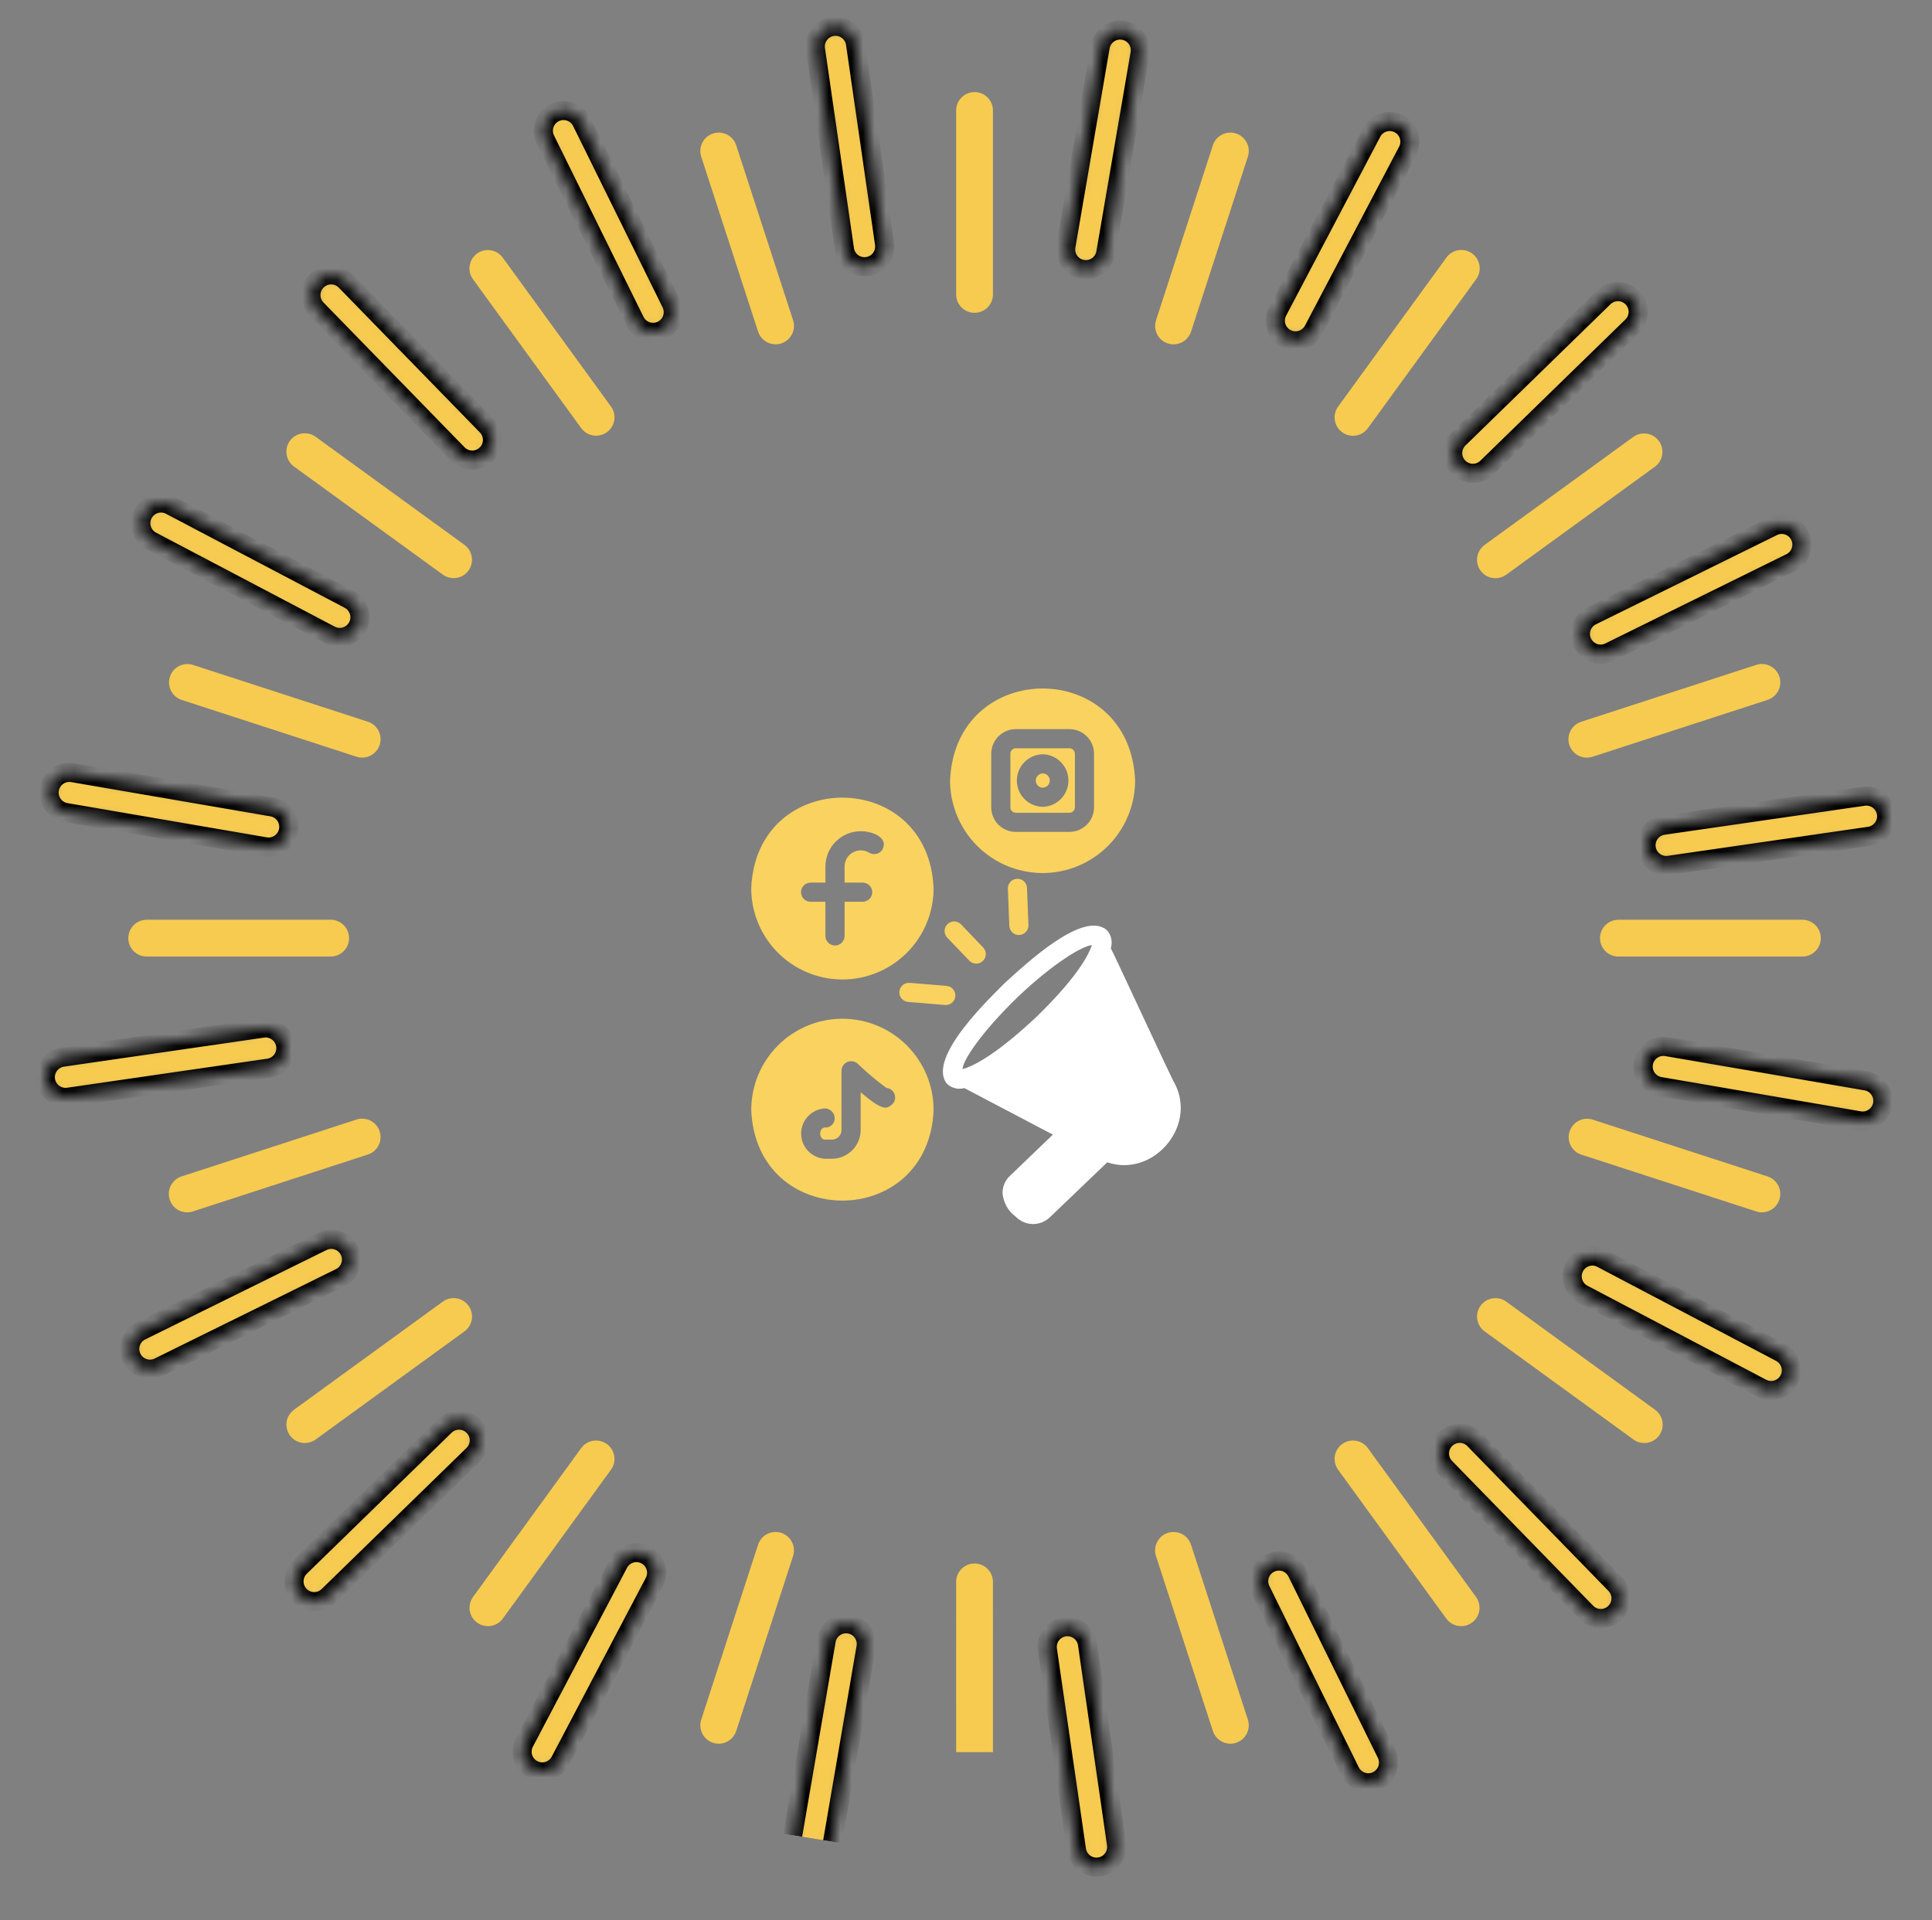 <svg width="169" height="168" viewBox="0 0 169 168" fill="none" xmlns="http://www.w3.org/2000/svg">
<rect x="0" y="0" width="169" height="168" fill="#808080" stroke="none"/>
<g clip-path="url(#clip0_140_405)">
<g clip-path="url(#clip1_140_405)">
<path d="M85.248 156.106C84.821 156.106 84.412 155.937 84.11 155.635C83.808 155.333 83.639 154.924 83.639 154.497L83.638 138.404C83.638 137.977 83.807 137.567 84.109 137.266C84.411 136.964 84.82 136.794 85.247 136.794C85.674 136.794 86.083 136.964 86.385 137.266C86.686 137.567 86.856 137.977 86.856 138.404L86.857 154.497C86.857 154.924 86.688 155.333 86.386 155.635C86.084 155.937 85.675 156.106 85.248 156.106ZM62.87 152.562C62.616 152.562 62.365 152.502 62.139 152.387C61.913 152.272 61.717 152.105 61.568 151.899C61.419 151.694 61.32 151.456 61.28 151.205C61.24 150.954 61.261 150.697 61.339 150.456L66.311 135.149C66.376 134.948 66.481 134.762 66.618 134.601C66.755 134.44 66.923 134.308 67.111 134.212C67.299 134.116 67.505 134.058 67.715 134.042C67.926 134.025 68.138 134.05 68.339 134.116C68.745 134.248 69.082 134.536 69.275 134.916C69.469 135.296 69.504 135.738 69.372 136.144L64.4 151.45C64.295 151.773 64.09 152.055 63.816 152.255C63.541 152.455 63.21 152.562 62.87 152.562ZM107.625 152.561C107.285 152.561 106.954 152.453 106.679 152.254C106.404 152.054 106.2 151.772 106.095 151.449L101.12 136.144C101.055 135.943 101.029 135.731 101.046 135.52C101.063 135.31 101.12 135.104 101.216 134.916C101.312 134.728 101.444 134.56 101.605 134.423C101.766 134.286 101.952 134.181 102.153 134.116C102.354 134.051 102.566 134.025 102.776 134.042C102.987 134.059 103.192 134.116 103.381 134.212C103.569 134.308 103.736 134.44 103.874 134.601C104.011 134.762 104.115 134.948 104.181 135.149L109.155 150.454C109.234 150.696 109.254 150.952 109.215 151.203C109.175 151.454 109.076 151.692 108.927 151.898C108.778 152.103 108.582 152.271 108.356 152.386C108.129 152.501 107.879 152.561 107.625 152.561ZM42.68 142.277C42.383 142.277 42.093 142.195 41.84 142.04C41.587 141.885 41.382 141.662 41.247 141.398C41.112 141.134 41.053 140.837 41.077 140.541C41.1 140.246 41.205 139.962 41.379 139.722L50.839 126.7C51.09 126.355 51.467 126.123 51.889 126.056C52.31 125.99 52.741 126.093 53.086 126.344C53.257 126.468 53.402 126.625 53.513 126.805C53.623 126.985 53.697 127.185 53.73 127.394C53.763 127.603 53.755 127.816 53.706 128.021C53.656 128.227 53.567 128.42 53.443 128.591L43.983 141.614C43.834 141.819 43.638 141.987 43.411 142.102C43.185 142.217 42.934 142.277 42.68 142.277ZM127.813 142.277C127.559 142.277 127.308 142.217 127.082 142.102C126.855 141.987 126.659 141.819 126.51 141.613L117.049 128.591C116.925 128.42 116.836 128.226 116.787 128.021C116.737 127.816 116.729 127.602 116.762 127.394C116.795 127.185 116.869 126.985 116.979 126.805C117.09 126.625 117.234 126.468 117.405 126.344C117.576 126.219 117.77 126.13 117.975 126.081C118.181 126.032 118.394 126.023 118.603 126.056C118.811 126.089 119.012 126.163 119.192 126.273C119.372 126.384 119.529 126.529 119.653 126.7L129.113 139.722C129.238 139.893 129.327 140.087 129.376 140.292C129.426 140.497 129.434 140.711 129.401 140.919C129.368 141.128 129.294 141.328 129.184 141.508C129.073 141.688 128.928 141.845 128.757 141.969C128.483 142.17 128.153 142.277 127.813 142.277ZM143.831 126.255C143.503 126.255 143.172 126.155 142.887 125.948L129.866 116.488C129.695 116.364 129.55 116.208 129.44 116.027C129.329 115.847 129.256 115.647 129.222 115.438C129.189 115.23 129.198 115.017 129.247 114.811C129.296 114.606 129.386 114.412 129.51 114.241C129.634 114.07 129.791 113.925 129.971 113.815C130.151 113.704 130.351 113.631 130.56 113.598C130.769 113.564 130.982 113.573 131.187 113.622C131.393 113.672 131.586 113.761 131.757 113.885L144.778 123.344C145.053 123.544 145.258 123.826 145.363 124.149C145.468 124.472 145.468 124.821 145.363 125.144C145.258 125.467 145.053 125.749 144.778 125.948C144.503 126.148 144.171 126.255 143.831 126.255ZM26.663 126.255C26.323 126.256 25.992 126.148 25.717 125.949C25.442 125.749 25.237 125.467 25.131 125.144C25.026 124.821 25.026 124.472 25.131 124.149C25.236 123.826 25.441 123.544 25.716 123.344L38.734 113.883C39.079 113.633 39.51 113.529 39.932 113.596C40.353 113.662 40.731 113.894 40.982 114.239C41.233 114.584 41.336 115.015 41.27 115.437C41.203 115.858 40.971 116.236 40.626 116.487L27.608 125.947C27.334 126.148 27.003 126.255 26.663 126.255ZM154.118 106.07C153.949 106.07 153.781 106.043 153.621 105.99L138.314 101.017C137.912 100.882 137.58 100.593 137.39 100.215C137.2 99.836 137.166 99.398 137.297 98.995C137.428 98.592 137.713 98.257 138.09 98.062C138.466 97.868 138.904 97.83 139.309 97.956L154.615 102.93C154.98 103.048 155.29 103.292 155.49 103.619C155.691 103.946 155.768 104.333 155.708 104.712C155.648 105.091 155.455 105.435 155.164 105.684C154.872 105.933 154.501 106.07 154.118 106.07ZM16.376 106.07C15.993 106.07 15.622 105.933 15.331 105.684C15.039 105.435 14.846 105.091 14.786 104.712C14.726 104.334 14.803 103.946 15.004 103.619C15.204 103.293 15.514 103.048 15.879 102.93L31.183 97.954C31.384 97.888 31.596 97.863 31.807 97.88C32.017 97.896 32.223 97.954 32.411 98.05C32.599 98.146 32.767 98.278 32.904 98.439C33.041 98.599 33.146 98.785 33.211 98.987C33.276 99.187 33.302 99.399 33.285 99.61C33.269 99.821 33.211 100.026 33.115 100.214C33.019 100.403 32.887 100.57 32.726 100.708C32.566 100.845 32.379 100.949 32.178 101.014L16.874 105.99C16.713 106.043 16.546 106.07 16.376 106.07ZM157.663 83.691H141.568C141.141 83.691 140.732 83.522 140.43 83.22C140.129 82.918 139.959 82.509 139.959 82.082C139.959 81.655 140.129 81.246 140.43 80.944C140.732 80.642 141.141 80.473 141.568 80.473H157.663C158.09 80.473 158.499 80.642 158.801 80.944C159.103 81.246 159.272 81.655 159.272 82.082C159.272 82.509 159.103 82.918 158.801 83.22C158.499 83.522 158.09 83.691 157.663 83.691ZM12.833 83.691C11.944 83.691 11.224 82.971 11.224 82.082C11.224 81.193 11.944 80.473 12.833 80.473L28.925 80.471C29.814 80.471 30.534 81.192 30.534 82.081C30.534 82.969 29.814 83.69 28.925 83.69L12.833 83.691ZM138.811 66.289C138.428 66.29 138.057 66.153 137.765 65.904C137.473 65.655 137.28 65.31 137.22 64.931C137.16 64.553 137.237 64.165 137.438 63.838C137.639 63.511 137.949 63.267 138.314 63.149L153.622 58.174C154.028 58.042 154.47 58.077 154.85 58.271C155.23 58.465 155.518 58.802 155.65 59.208C155.782 59.613 155.747 60.055 155.553 60.435C155.359 60.816 155.022 61.103 154.616 61.235L139.309 66.21C139.148 66.263 138.98 66.289 138.811 66.289ZM31.681 66.285C31.516 66.285 31.349 66.26 31.183 66.206L15.88 61.234C15.478 61.099 15.146 60.81 14.956 60.432C14.765 60.053 14.732 59.615 14.863 59.212C14.994 58.809 15.278 58.474 15.655 58.279C16.032 58.085 16.47 58.047 16.874 58.173L32.178 63.145C32.543 63.264 32.853 63.508 33.053 63.835C33.254 64.162 33.331 64.549 33.271 64.928C33.211 65.306 33.018 65.651 32.727 65.9C32.435 66.149 32.064 66.285 31.681 66.285ZM130.813 50.589C130.473 50.589 130.141 50.482 129.866 50.282C129.591 50.083 129.386 49.801 129.28 49.478C129.175 49.154 129.175 48.806 129.28 48.483C129.385 48.159 129.59 47.877 129.865 47.678L142.887 38.216C143.233 37.974 143.66 37.877 144.076 37.946C144.493 38.016 144.865 38.246 145.113 38.588C145.361 38.929 145.466 39.355 145.403 39.772C145.341 40.19 145.117 40.566 144.78 40.82L131.757 50.281C131.483 50.481 131.152 50.589 130.813 50.589ZM39.68 50.584C39.341 50.584 39.01 50.476 38.736 50.276L25.716 40.818C25.371 40.568 25.139 40.19 25.072 39.768C25.006 39.347 25.109 38.916 25.36 38.571C25.611 38.225 25.988 37.994 26.41 37.927C26.831 37.86 27.262 37.964 27.608 38.214L40.627 47.672C40.902 47.872 41.107 48.154 41.212 48.477C41.317 48.801 41.317 49.149 41.212 49.472C41.107 49.796 40.902 50.077 40.627 50.277C40.352 50.477 40.02 50.584 39.68 50.584ZM118.352 38.129C118.055 38.129 117.764 38.046 117.511 37.891C117.258 37.736 117.053 37.514 116.918 37.249C116.784 36.985 116.725 36.688 116.748 36.393C116.772 36.097 116.876 35.813 117.051 35.573L126.513 22.55C126.636 22.376 126.792 22.228 126.973 22.115C127.153 22.002 127.354 21.925 127.565 21.891C127.775 21.856 127.99 21.863 128.197 21.913C128.405 21.962 128.6 22.052 128.773 22.177C128.945 22.302 129.091 22.46 129.202 22.642C129.312 22.825 129.386 23.027 129.418 23.237C129.45 23.448 129.439 23.663 129.388 23.87C129.336 24.076 129.244 24.271 129.116 24.442L119.654 37.465C119.505 37.671 119.309 37.838 119.083 37.954C118.856 38.069 118.606 38.129 118.352 38.129ZM52.144 38.123C51.89 38.124 51.64 38.064 51.413 37.949C51.187 37.833 50.991 37.666 50.842 37.46L41.38 24.442C41.254 24.271 41.163 24.077 41.112 23.871C41.061 23.665 41.052 23.45 41.084 23.241C41.117 23.031 41.19 22.829 41.301 22.648C41.411 22.467 41.557 22.309 41.729 22.184C41.9 22.06 42.095 21.97 42.302 21.921C42.508 21.872 42.722 21.864 42.932 21.898C43.142 21.932 43.342 22.007 43.523 22.119C43.703 22.231 43.86 22.377 43.983 22.55L53.445 35.568C53.619 35.808 53.724 36.092 53.748 36.388C53.771 36.683 53.712 36.98 53.578 37.244C53.443 37.509 53.238 37.731 52.985 37.886C52.732 38.041 52.441 38.123 52.144 38.123ZM102.654 30.128C102.4 30.128 102.15 30.068 101.923 29.953C101.697 29.838 101.501 29.671 101.352 29.465C101.202 29.259 101.104 29.022 101.064 28.771C101.024 28.52 101.045 28.263 101.123 28.021L106.095 12.713C106.227 12.307 106.515 11.97 106.895 11.776C107.275 11.582 107.717 11.547 108.123 11.679C108.529 11.811 108.866 12.098 109.06 12.479C109.254 12.859 109.289 13.301 109.157 13.707L104.185 29.016C104.08 29.339 103.875 29.621 103.6 29.82C103.325 30.02 102.994 30.128 102.654 30.128ZM67.843 30.124C67.503 30.124 67.172 30.016 66.897 29.817C66.622 29.617 66.418 29.335 66.313 29.012L61.339 13.708C61.274 13.507 61.249 13.295 61.265 13.084C61.282 12.874 61.34 12.668 61.436 12.48C61.532 12.292 61.664 12.124 61.825 11.987C61.985 11.85 62.171 11.745 62.372 11.68C62.778 11.548 63.22 11.583 63.6 11.777C63.789 11.873 63.956 12.005 64.093 12.165C64.231 12.326 64.335 12.512 64.4 12.713L69.374 28.017C69.452 28.259 69.473 28.516 69.433 28.767C69.393 29.018 69.295 29.256 69.145 29.461C68.996 29.667 68.8 29.834 68.574 29.949C68.347 30.064 68.097 30.125 67.843 30.124ZM85.248 27.368C84.821 27.368 84.412 27.199 84.11 26.897C83.808 26.595 83.639 26.186 83.639 25.759V9.667C83.639 9.24 83.808 8.83 84.11 8.529C84.412 8.227 84.821 8.057 85.248 8.057C85.675 8.057 86.084 8.227 86.386 8.529C86.688 8.83 86.857 9.24 86.857 9.667V25.759C86.857 26.186 86.688 26.595 86.386 26.897C86.084 27.199 85.675 27.368 85.248 27.368Z" fill="#F7CB50"/>
</g>
<g clip-path="url(#clip2_140_405)">
<mask id="path-2-inside-1_140_405" fill="white">
<path d="M70.716 163.01C70.254 162.93 69.842 162.671 69.571 162.287C69.3 161.904 69.193 161.43 69.272 160.967L72.268 143.535C72.347 143.073 72.607 142.661 72.99 142.391C73.373 142.12 73.848 142.013 74.31 142.092C74.773 142.171 75.184 142.431 75.455 142.814C75.726 143.197 75.833 143.672 75.754 144.135L72.758 161.566C72.679 162.029 72.419 162.44 72.036 162.711C71.653 162.982 71.178 163.089 70.716 163.01ZM47.137 155.005C46.862 154.957 46.602 154.846 46.378 154.679C46.154 154.511 45.974 154.294 45.85 154.044C45.727 153.793 45.664 153.517 45.668 153.238C45.672 152.959 45.741 152.685 45.871 152.438L54.107 136.784C54.215 136.578 54.362 136.396 54.541 136.248C54.719 136.099 54.926 135.987 55.147 135.918C55.369 135.849 55.602 135.825 55.834 135.846C56.065 135.868 56.29 135.934 56.495 136.043C56.91 136.261 57.222 136.636 57.361 137.083C57.5 137.531 57.455 138.016 57.237 138.431L49.001 154.085C48.827 154.415 48.553 154.682 48.218 154.848C47.884 155.013 47.505 155.068 47.137 155.005ZM95.613 163.337C95.245 163.273 94.907 163.095 94.646 162.827C94.386 162.56 94.216 162.217 94.163 161.847L91.624 144.343C91.591 144.113 91.603 143.879 91.66 143.654C91.717 143.429 91.818 143.217 91.957 143.031C92.096 142.845 92.27 142.688 92.47 142.569C92.67 142.45 92.891 142.372 93.121 142.339C93.35 142.305 93.585 142.318 93.81 142.375C94.035 142.432 94.246 142.533 94.433 142.672C94.619 142.811 94.775 142.985 94.894 143.185C95.013 143.384 95.091 143.605 95.125 143.835L97.663 161.339C97.703 161.616 97.678 161.897 97.588 162.162C97.498 162.426 97.347 162.666 97.147 162.86C96.947 163.055 96.704 163.2 96.437 163.283C96.171 163.365 95.888 163.384 95.613 163.337ZM27.184 140.105C26.862 140.049 26.563 139.906 26.318 139.691C26.073 139.476 25.892 139.197 25.795 138.886C25.698 138.574 25.69 138.242 25.77 137.926C25.851 137.61 26.017 137.323 26.25 137.095L38.921 124.752C39.257 124.424 39.709 124.244 40.178 124.25C40.647 124.256 41.095 124.449 41.422 124.785C41.584 124.951 41.712 125.148 41.798 125.363C41.884 125.579 41.927 125.809 41.924 126.042C41.921 126.274 41.872 126.503 41.78 126.717C41.688 126.93 41.556 127.123 41.389 127.285L28.719 139.629C28.519 139.824 28.275 139.969 28.009 140.051C27.742 140.134 27.459 140.152 27.184 140.105ZM119.395 155.956C119.119 155.909 118.859 155.798 118.635 155.631C118.411 155.463 118.23 155.246 118.107 154.995L110.284 139.128C110.182 138.92 110.121 138.694 110.106 138.462C110.091 138.23 110.121 137.998 110.196 137.778C110.271 137.558 110.388 137.355 110.541 137.18C110.694 137.006 110.88 136.863 111.088 136.76C111.297 136.658 111.523 136.597 111.755 136.582C111.987 136.567 112.219 136.597 112.439 136.672C112.659 136.747 112.862 136.864 113.036 137.017C113.211 137.17 113.354 137.356 113.456 137.564L121.279 153.431C121.382 153.639 121.442 153.866 121.457 154.097C121.473 154.329 121.442 154.561 121.367 154.781C121.293 155.001 121.175 155.204 121.022 155.379C120.869 155.553 120.683 155.696 120.475 155.799C120.141 155.965 119.762 156.02 119.395 155.956ZM139.728 141.585C139.372 141.524 139.033 141.354 138.762 141.076L126.42 128.406C126.258 128.24 126.13 128.043 126.044 127.827C125.958 127.612 125.915 127.381 125.919 127.149C125.922 126.917 125.97 126.687 126.062 126.474C126.154 126.261 126.287 126.067 126.453 125.905C126.619 125.743 126.816 125.616 127.032 125.53C127.247 125.444 127.478 125.401 127.71 125.404C127.942 125.407 128.171 125.456 128.385 125.547C128.598 125.639 128.791 125.772 128.953 125.938L141.296 138.609C141.556 138.876 141.726 139.219 141.779 139.589C141.833 139.959 141.768 140.336 141.594 140.667C141.42 140.997 141.145 141.264 140.81 141.429C140.475 141.594 140.096 141.649 139.728 141.585ZM12.818 119.768C12.45 119.705 12.111 119.528 11.85 119.26C11.589 118.993 11.42 118.649 11.366 118.28C11.312 117.91 11.377 117.533 11.551 117.202C11.725 116.871 11.999 116.604 12.334 116.439L28.196 108.616C28.617 108.408 29.103 108.376 29.547 108.527C29.991 108.678 30.357 108.999 30.565 109.419C30.772 109.84 30.804 110.326 30.654 110.77C30.503 111.214 30.182 111.58 29.761 111.788L13.899 119.611C13.565 119.777 13.186 119.832 12.818 119.768ZM154.629 121.637C154.446 121.605 154.269 121.545 154.104 121.458L138.451 113.221C138.041 113 137.736 112.626 137.6 112.18C137.464 111.735 137.51 111.254 137.727 110.842C137.944 110.429 138.314 110.119 138.758 109.979C139.202 109.838 139.684 109.879 140.098 110.091L155.752 118.328C156.124 118.524 156.415 118.847 156.571 119.238C156.727 119.629 156.739 120.063 156.603 120.462C156.468 120.861 156.195 121.198 155.833 121.414C155.471 121.629 155.044 121.708 154.629 121.637ZM5.435 95.989C5.02 95.918 4.644 95.701 4.374 95.377C4.105 95.053 3.96 94.644 3.965 94.223C3.971 93.802 4.127 93.396 4.404 93.08C4.682 92.763 5.064 92.556 5.481 92.496L22.984 89.956C23.214 89.922 23.448 89.934 23.673 89.992C23.898 90.049 24.11 90.15 24.296 90.289C24.482 90.427 24.639 90.602 24.758 90.801C24.877 91.001 24.955 91.222 24.988 91.452C25.021 91.682 25.009 91.916 24.952 92.141C24.895 92.366 24.794 92.578 24.655 92.764C24.516 92.95 24.342 93.107 24.142 93.226C23.943 93.344 23.722 93.423 23.492 93.456L5.989 95.996C5.805 96.023 5.618 96.021 5.435 95.989ZM162.635 98.058L145.202 95.061C144.74 94.981 144.328 94.721 144.057 94.338C143.787 93.955 143.679 93.48 143.759 93.018C143.838 92.556 144.098 92.144 144.481 91.873C144.864 91.603 145.339 91.495 145.801 91.575L163.234 94.572C163.697 94.651 164.108 94.911 164.379 95.294C164.65 95.677 164.757 96.152 164.678 96.614C164.598 97.076 164.338 97.488 163.955 97.759C163.572 98.03 163.097 98.137 162.635 98.058ZM5.764 71.09C4.801 70.925 4.155 70.01 4.32 69.048C4.486 68.085 5.4 67.439 6.363 67.604L23.793 70.599C24.756 70.765 25.402 71.679 25.237 72.642C25.071 73.605 24.157 74.251 23.194 74.085L5.764 71.09ZM145.456 75.699C145.04 75.628 144.664 75.411 144.394 75.087C144.125 74.763 143.98 74.353 143.985 73.932C143.991 73.51 144.147 73.105 144.425 72.788C144.703 72.472 145.085 72.265 145.502 72.205L163.009 69.667C163.473 69.6 163.945 69.719 164.321 70C164.697 70.281 164.946 70.699 165.013 71.164C165.08 71.628 164.961 72.1 164.68 72.475C164.399 72.851 163.981 73.1 163.516 73.168L146.009 75.706C145.826 75.732 145.639 75.73 145.456 75.699ZM29.42 55.747C29.241 55.716 29.064 55.657 28.896 55.569L13.245 47.333C12.835 47.112 12.529 46.738 12.394 46.292C12.258 45.847 12.303 45.366 12.52 44.954C12.737 44.542 13.108 44.232 13.552 44.091C13.996 43.951 14.478 43.991 14.892 44.203L30.543 52.439C30.916 52.635 31.206 52.957 31.362 53.348C31.519 53.739 31.53 54.174 31.395 54.572C31.259 54.971 30.986 55.309 30.624 55.524C30.262 55.739 29.835 55.819 29.42 55.747ZM139.716 57.204C139.348 57.141 139.009 56.963 138.748 56.696C138.487 56.428 138.317 56.085 138.263 55.715C138.209 55.345 138.274 54.968 138.448 54.637C138.622 54.306 138.897 54.039 139.232 53.874L155.098 46.05C155.518 45.852 155.998 45.827 156.436 45.98C156.874 46.133 157.235 46.452 157.44 46.868C157.645 47.284 157.679 47.764 157.533 48.204C157.388 48.645 157.076 49.011 156.663 49.223L140.796 57.047C140.462 57.212 140.084 57.267 139.716 57.204ZM41.008 40.23C40.64 40.166 40.302 39.988 40.042 39.721L27.701 27.052C27.373 26.716 27.193 26.264 27.199 25.795C27.205 25.326 27.397 24.878 27.733 24.551C28.069 24.224 28.522 24.043 28.991 24.049C29.46 24.055 29.907 24.248 30.234 24.584L42.575 37.252C42.836 37.52 43.005 37.863 43.059 38.233C43.113 38.603 43.048 38.98 42.874 39.311C42.7 39.641 42.425 39.908 42.09 40.073C41.755 40.239 41.376 40.293 41.008 40.23ZM128.539 41.387C128.217 41.332 127.918 41.189 127.673 40.974C127.428 40.758 127.247 40.48 127.15 40.168C127.054 39.857 127.045 39.525 127.126 39.208C127.206 38.892 127.372 38.605 127.606 38.377L140.279 26.033C140.445 25.867 140.642 25.736 140.858 25.647C141.075 25.558 141.307 25.513 141.541 25.515C141.776 25.517 142.007 25.565 142.223 25.656C142.438 25.748 142.633 25.882 142.797 26.05C142.96 26.217 143.088 26.416 143.174 26.634C143.261 26.852 143.302 27.084 143.298 27.319C143.293 27.553 143.242 27.784 143.147 27.998C143.053 28.212 142.917 28.405 142.747 28.567L130.074 40.911C129.874 41.106 129.63 41.251 129.364 41.334C129.097 41.417 128.814 41.435 128.539 41.387ZM56.828 29.054C56.553 29.007 56.292 28.895 56.069 28.729C55.845 28.561 55.664 28.344 55.541 28.093L47.716 12.231C47.611 12.022 47.549 11.795 47.532 11.562C47.516 11.329 47.545 11.096 47.62 10.874C47.694 10.653 47.811 10.449 47.965 10.273C48.118 10.097 48.305 9.954 48.514 9.85C48.724 9.747 48.951 9.686 49.184 9.672C49.417 9.657 49.65 9.688 49.871 9.764C50.092 9.84 50.295 9.958 50.47 10.113C50.645 10.268 50.787 10.456 50.888 10.666L58.713 26.528C58.857 26.821 58.918 27.147 58.888 27.472C58.858 27.797 58.739 28.107 58.544 28.369C58.349 28.63 58.086 28.832 57.783 28.953C57.48 29.074 57.15 29.109 56.828 29.054ZM113.026 29.799C112.751 29.752 112.491 29.64 112.267 29.473C112.043 29.306 111.862 29.088 111.739 28.838C111.615 28.588 111.553 28.312 111.557 28.032C111.56 27.753 111.63 27.479 111.76 27.232L119.996 11.576C120.214 11.161 120.589 10.849 121.037 10.71C121.485 10.571 121.97 10.616 122.385 10.834C122.8 11.052 123.112 11.427 123.251 11.875C123.39 12.323 123.345 12.808 123.127 13.223L114.891 28.879C114.717 29.209 114.443 29.476 114.108 29.642C113.773 29.807 113.394 29.862 113.026 29.799ZM75.321 23.313C74.953 23.249 74.615 23.071 74.354 22.803C74.094 22.536 73.924 22.193 73.871 21.823L71.334 4.321C71.3 4.091 71.312 3.857 71.37 3.632C71.427 3.406 71.528 3.195 71.667 3.009C71.806 2.823 71.98 2.666 72.18 2.547C72.379 2.428 72.6 2.35 72.83 2.317C73.294 2.249 73.766 2.369 74.142 2.65C74.328 2.789 74.485 2.963 74.604 3.163C74.723 3.362 74.801 3.583 74.834 3.813L77.372 21.316C77.412 21.592 77.386 21.874 77.296 22.138C77.207 22.403 77.055 22.642 76.856 22.837C76.655 23.032 76.412 23.177 76.145 23.259C75.879 23.342 75.596 23.36 75.321 23.313ZM94.686 23.568C94.224 23.489 93.812 23.229 93.542 22.846C93.271 22.463 93.164 21.988 93.243 21.526L96.239 4.095C96.319 3.633 96.579 3.221 96.962 2.951C97.345 2.68 97.82 2.573 98.282 2.652C98.744 2.731 99.156 2.991 99.427 3.374C99.698 3.757 99.805 4.232 99.725 4.695L96.729 22.125C96.65 22.587 96.39 22.999 96.007 23.27C95.624 23.54 95.149 23.648 94.686 23.568Z"/>
</mask>
<path d="M70.716 163.01C70.254 162.93 69.842 162.671 69.571 162.287C69.3 161.904 69.193 161.43 69.272 160.967L72.268 143.535C72.347 143.073 72.607 142.661 72.99 142.391C73.373 142.12 73.848 142.013 74.31 142.092C74.773 142.171 75.184 142.431 75.455 142.814C75.726 143.197 75.833 143.672 75.754 144.135L72.758 161.566C72.679 162.029 72.419 162.44 72.036 162.711C71.653 162.982 71.178 163.089 70.716 163.01ZM47.137 155.005C46.862 154.957 46.602 154.846 46.378 154.679C46.154 154.511 45.974 154.294 45.85 154.044C45.727 153.793 45.664 153.517 45.668 153.238C45.672 152.959 45.741 152.685 45.871 152.438L54.107 136.784C54.215 136.578 54.362 136.396 54.541 136.248C54.719 136.099 54.926 135.987 55.147 135.918C55.369 135.849 55.602 135.825 55.834 135.846C56.065 135.868 56.29 135.934 56.495 136.043C56.91 136.261 57.222 136.636 57.361 137.083C57.5 137.531 57.455 138.016 57.237 138.431L49.001 154.085C48.827 154.415 48.553 154.682 48.218 154.848C47.884 155.013 47.505 155.068 47.137 155.005ZM95.613 163.337C95.245 163.273 94.907 163.095 94.646 162.827C94.386 162.56 94.216 162.217 94.163 161.847L91.624 144.343C91.591 144.113 91.603 143.879 91.66 143.654C91.717 143.429 91.818 143.217 91.957 143.031C92.096 142.845 92.27 142.688 92.47 142.569C92.67 142.45 92.891 142.372 93.121 142.339C93.35 142.305 93.585 142.318 93.81 142.375C94.035 142.432 94.246 142.533 94.433 142.672C94.619 142.811 94.775 142.985 94.894 143.185C95.013 143.384 95.091 143.605 95.125 143.835L97.663 161.339C97.703 161.616 97.678 161.897 97.588 162.162C97.498 162.426 97.347 162.666 97.147 162.86C96.947 163.055 96.704 163.2 96.437 163.283C96.171 163.365 95.888 163.384 95.613 163.337ZM27.184 140.105C26.862 140.049 26.563 139.906 26.318 139.691C26.073 139.476 25.892 139.197 25.795 138.886C25.698 138.574 25.69 138.242 25.77 137.926C25.851 137.61 26.017 137.323 26.25 137.095L38.921 124.752C39.257 124.424 39.709 124.244 40.178 124.25C40.647 124.256 41.095 124.449 41.422 124.785C41.584 124.951 41.712 125.148 41.798 125.363C41.884 125.579 41.927 125.809 41.924 126.042C41.921 126.274 41.872 126.503 41.78 126.717C41.688 126.93 41.556 127.123 41.389 127.285L28.719 139.629C28.519 139.824 28.275 139.969 28.009 140.051C27.742 140.134 27.459 140.152 27.184 140.105ZM119.395 155.956C119.119 155.909 118.859 155.798 118.635 155.631C118.411 155.463 118.23 155.246 118.107 154.995L110.284 139.128C110.182 138.92 110.121 138.694 110.106 138.462C110.091 138.23 110.121 137.998 110.196 137.778C110.271 137.558 110.388 137.355 110.541 137.18C110.694 137.006 110.88 136.863 111.088 136.76C111.297 136.658 111.523 136.597 111.755 136.582C111.987 136.567 112.219 136.597 112.439 136.672C112.659 136.747 112.862 136.864 113.036 137.017C113.211 137.17 113.354 137.356 113.456 137.564L121.279 153.431C121.382 153.639 121.442 153.866 121.457 154.097C121.473 154.329 121.442 154.561 121.367 154.781C121.293 155.001 121.175 155.204 121.022 155.379C120.869 155.553 120.683 155.696 120.475 155.799C120.141 155.965 119.762 156.02 119.395 155.956ZM139.728 141.585C139.372 141.524 139.033 141.354 138.762 141.076L126.42 128.406C126.258 128.24 126.13 128.043 126.044 127.827C125.958 127.612 125.915 127.381 125.919 127.149C125.922 126.917 125.97 126.687 126.062 126.474C126.154 126.261 126.287 126.067 126.453 125.905C126.619 125.743 126.816 125.616 127.032 125.53C127.247 125.444 127.478 125.401 127.71 125.404C127.942 125.407 128.171 125.456 128.385 125.547C128.598 125.639 128.791 125.772 128.953 125.938L141.296 138.609C141.556 138.876 141.726 139.219 141.779 139.589C141.833 139.959 141.768 140.336 141.594 140.667C141.42 140.997 141.145 141.264 140.81 141.429C140.475 141.594 140.096 141.649 139.728 141.585ZM12.818 119.768C12.45 119.705 12.111 119.528 11.85 119.26C11.589 118.993 11.42 118.649 11.366 118.28C11.312 117.91 11.377 117.533 11.551 117.202C11.725 116.871 11.999 116.604 12.334 116.439L28.196 108.616C28.617 108.408 29.103 108.376 29.547 108.527C29.991 108.678 30.357 108.999 30.565 109.419C30.772 109.84 30.804 110.326 30.654 110.77C30.503 111.214 30.182 111.58 29.761 111.788L13.899 119.611C13.565 119.777 13.186 119.832 12.818 119.768ZM154.629 121.637C154.446 121.605 154.269 121.545 154.104 121.458L138.451 113.221C138.041 113 137.736 112.626 137.6 112.18C137.464 111.735 137.51 111.254 137.727 110.842C137.944 110.429 138.314 110.119 138.758 109.979C139.202 109.838 139.684 109.879 140.098 110.091L155.752 118.328C156.124 118.524 156.415 118.847 156.571 119.238C156.727 119.629 156.739 120.063 156.603 120.462C156.468 120.861 156.195 121.198 155.833 121.414C155.471 121.629 155.044 121.708 154.629 121.637ZM5.435 95.989C5.02 95.918 4.644 95.701 4.374 95.377C4.105 95.053 3.96 94.644 3.965 94.223C3.971 93.802 4.127 93.396 4.404 93.08C4.682 92.763 5.064 92.556 5.481 92.496L22.984 89.956C23.214 89.922 23.448 89.934 23.673 89.992C23.898 90.049 24.11 90.15 24.296 90.289C24.482 90.427 24.639 90.602 24.758 90.801C24.877 91.001 24.955 91.222 24.988 91.452C25.021 91.682 25.009 91.916 24.952 92.141C24.895 92.366 24.794 92.578 24.655 92.764C24.516 92.95 24.342 93.107 24.142 93.226C23.943 93.344 23.722 93.423 23.492 93.456L5.989 95.996C5.805 96.023 5.618 96.021 5.435 95.989ZM162.635 98.058L145.202 95.061C144.74 94.981 144.328 94.721 144.057 94.338C143.787 93.955 143.679 93.48 143.759 93.018C143.838 92.556 144.098 92.144 144.481 91.873C144.864 91.603 145.339 91.495 145.801 91.575L163.234 94.572C163.697 94.651 164.108 94.911 164.379 95.294C164.65 95.677 164.757 96.152 164.678 96.614C164.598 97.076 164.338 97.488 163.955 97.759C163.572 98.03 163.097 98.137 162.635 98.058ZM5.764 71.09C4.801 70.925 4.155 70.01 4.32 69.048C4.486 68.085 5.4 67.439 6.363 67.604L23.793 70.599C24.756 70.765 25.402 71.679 25.237 72.642C25.071 73.605 24.157 74.251 23.194 74.085L5.764 71.09ZM145.456 75.699C145.04 75.628 144.664 75.411 144.394 75.087C144.125 74.763 143.98 74.353 143.985 73.932C143.991 73.51 144.147 73.105 144.425 72.788C144.703 72.472 145.085 72.265 145.502 72.205L163.009 69.667C163.473 69.6 163.945 69.719 164.321 70C164.697 70.281 164.946 70.699 165.013 71.164C165.08 71.628 164.961 72.1 164.68 72.475C164.399 72.851 163.981 73.1 163.516 73.168L146.009 75.706C145.826 75.732 145.639 75.73 145.456 75.699ZM29.42 55.747C29.241 55.716 29.064 55.657 28.896 55.569L13.245 47.333C12.835 47.112 12.529 46.738 12.394 46.292C12.258 45.847 12.303 45.366 12.52 44.954C12.737 44.542 13.108 44.232 13.552 44.091C13.996 43.951 14.478 43.991 14.892 44.203L30.543 52.439C30.916 52.635 31.206 52.957 31.362 53.348C31.519 53.739 31.53 54.174 31.395 54.572C31.259 54.971 30.986 55.309 30.624 55.524C30.262 55.739 29.835 55.819 29.42 55.747ZM139.716 57.204C139.348 57.141 139.009 56.963 138.748 56.696C138.487 56.428 138.317 56.085 138.263 55.715C138.209 55.345 138.274 54.968 138.448 54.637C138.622 54.306 138.897 54.039 139.232 53.874L155.098 46.05C155.518 45.852 155.998 45.827 156.436 45.98C156.874 46.133 157.235 46.452 157.44 46.868C157.645 47.284 157.679 47.764 157.533 48.204C157.388 48.645 157.076 49.011 156.663 49.223L140.796 57.047C140.462 57.212 140.084 57.267 139.716 57.204ZM41.008 40.23C40.64 40.166 40.302 39.988 40.042 39.721L27.701 27.052C27.373 26.716 27.193 26.264 27.199 25.795C27.205 25.326 27.397 24.878 27.733 24.551C28.069 24.224 28.522 24.043 28.991 24.049C29.46 24.055 29.907 24.248 30.234 24.584L42.575 37.252C42.836 37.52 43.005 37.863 43.059 38.233C43.113 38.603 43.048 38.98 42.874 39.311C42.7 39.641 42.425 39.908 42.09 40.073C41.755 40.239 41.376 40.293 41.008 40.23ZM128.539 41.387C128.217 41.332 127.918 41.189 127.673 40.974C127.428 40.758 127.247 40.48 127.15 40.168C127.054 39.857 127.045 39.525 127.126 39.208C127.206 38.892 127.372 38.605 127.606 38.377L140.279 26.033C140.445 25.867 140.642 25.736 140.858 25.647C141.075 25.558 141.307 25.513 141.541 25.515C141.776 25.517 142.007 25.565 142.223 25.656C142.438 25.748 142.633 25.882 142.797 26.05C142.96 26.217 143.088 26.416 143.174 26.634C143.261 26.852 143.302 27.084 143.298 27.319C143.293 27.553 143.242 27.784 143.147 27.998C143.053 28.212 142.917 28.405 142.747 28.567L130.074 40.911C129.874 41.106 129.63 41.251 129.364 41.334C129.097 41.417 128.814 41.435 128.539 41.387ZM56.828 29.054C56.553 29.007 56.292 28.895 56.069 28.729C55.845 28.561 55.664 28.344 55.541 28.093L47.716 12.231C47.611 12.022 47.549 11.795 47.532 11.562C47.516 11.329 47.545 11.096 47.62 10.874C47.694 10.653 47.811 10.449 47.965 10.273C48.118 10.097 48.305 9.954 48.514 9.85C48.724 9.747 48.951 9.686 49.184 9.672C49.417 9.657 49.65 9.688 49.871 9.764C50.092 9.84 50.295 9.958 50.47 10.113C50.645 10.268 50.787 10.456 50.888 10.666L58.713 26.528C58.857 26.821 58.918 27.147 58.888 27.472C58.858 27.797 58.739 28.107 58.544 28.369C58.349 28.63 58.086 28.832 57.783 28.953C57.48 29.074 57.15 29.109 56.828 29.054ZM113.026 29.799C112.751 29.752 112.491 29.64 112.267 29.473C112.043 29.306 111.862 29.088 111.739 28.838C111.615 28.588 111.553 28.312 111.557 28.032C111.56 27.753 111.63 27.479 111.76 27.232L119.996 11.576C120.214 11.161 120.589 10.849 121.037 10.71C121.485 10.571 121.97 10.616 122.385 10.834C122.8 11.052 123.112 11.427 123.251 11.875C123.39 12.323 123.345 12.808 123.127 13.223L114.891 28.879C114.717 29.209 114.443 29.476 114.108 29.642C113.773 29.807 113.394 29.862 113.026 29.799ZM75.321 23.313C74.953 23.249 74.615 23.071 74.354 22.803C74.094 22.536 73.924 22.193 73.871 21.823L71.334 4.321C71.3 4.091 71.312 3.857 71.37 3.632C71.427 3.406 71.528 3.195 71.667 3.009C71.806 2.823 71.98 2.666 72.18 2.547C72.379 2.428 72.6 2.35 72.83 2.317C73.294 2.249 73.766 2.369 74.142 2.65C74.328 2.789 74.485 2.963 74.604 3.163C74.723 3.362 74.801 3.583 74.834 3.813L77.372 21.316C77.412 21.592 77.386 21.874 77.296 22.138C77.207 22.403 77.055 22.642 76.856 22.837C76.655 23.032 76.412 23.177 76.145 23.259C75.879 23.342 75.596 23.36 75.321 23.313ZM94.686 23.568C94.224 23.489 93.812 23.229 93.542 22.846C93.271 22.463 93.164 21.988 93.243 21.526L96.239 4.095C96.319 3.633 96.579 3.221 96.962 2.951C97.345 2.68 97.82 2.573 98.282 2.652C98.744 2.731 99.156 2.991 99.427 3.374C99.698 3.757 99.805 4.232 99.725 4.695L96.729 22.125C96.65 22.587 96.39 22.999 96.007 23.27C95.624 23.54 95.149 23.648 94.686 23.568Z" fill="#F7CB50" stroke="#020101" stroke-width="1.673" mask="url(#path-2-inside-1_140_405)"/>
</g>
<path d="M102.793 94.868C102.66 94.773 97.46 83.471 97.165 82.968C97.251 82.7 97.265 82.414 97.208 82.138C97.151 81.863 97.024 81.606 96.839 81.394C94.798 79.587 89.822 84.255 87.853 86.041C86.986 86.961 80.982 92.495 82.829 94.818C83.031 95.007 83.277 95.142 83.545 95.209C83.814 95.277 84.095 95.274 84.362 95.203L92.099 99.272L88.348 102.873C88.145 103.062 87.983 103.29 87.871 103.544C87.759 103.797 87.699 104.07 87.695 104.347C87.72 104.759 87.836 105.16 88.034 105.522C88.232 105.884 88.508 106.198 88.841 106.441C89.033 106.641 89.263 106.802 89.517 106.914C89.771 107.027 90.045 107.087 90.322 107.094C90.6 107.1 90.876 107.051 91.135 106.951C91.394 106.85 91.63 106.7 91.831 106.508L96.856 101.693C100.818 103.043 104.679 98.633 102.793 94.868ZM84.202 93.544C84.193 92.802 85.863 90.298 89.009 87.247C92.201 84.213 94.716 82.744 95.516 82.692C95.067 83.978 93.728 85.981 90.659 88.972C87.56 91.872 85.49 93.173 84.202 93.544Z" fill="white"/>
<path d="M88.965 76.888C88.856 76.892 88.748 76.918 88.648 76.964C88.548 77.01 88.458 77.075 88.384 77.156C88.309 77.237 88.251 77.331 88.213 77.434C88.175 77.537 88.158 77.647 88.162 77.757L88.289 81.003C88.298 81.225 88.395 81.434 88.558 81.585C88.721 81.736 88.937 81.816 89.159 81.807C89.381 81.798 89.59 81.701 89.741 81.538C89.892 81.375 89.971 81.159 89.963 80.937L89.835 77.691C89.832 77.58 89.807 77.472 89.761 77.371C89.716 77.271 89.65 77.18 89.569 77.105C89.488 77.031 89.393 76.973 89.289 76.935C89.185 76.898 89.075 76.882 88.965 76.888L88.965 76.888ZM79.564 85.992C79.345 85.977 79.128 86.049 78.961 86.192C78.794 86.336 78.69 86.539 78.672 86.759C78.654 86.978 78.723 87.196 78.864 87.365C79.005 87.534 79.207 87.64 79.426 87.661L82.664 87.929C82.886 87.948 83.106 87.877 83.275 87.733C83.445 87.59 83.55 87.385 83.568 87.163C83.587 86.942 83.516 86.722 83.373 86.552C83.229 86.383 83.024 86.278 82.802 86.259L79.564 85.992ZM84.79 84.053C84.866 84.132 84.957 84.196 85.057 84.24C85.158 84.284 85.266 84.308 85.376 84.311C85.486 84.313 85.596 84.294 85.698 84.254C85.801 84.214 85.894 84.154 85.974 84.078C86.053 84.002 86.117 83.911 86.161 83.811C86.206 83.71 86.23 83.602 86.232 83.492C86.234 83.382 86.215 83.272 86.175 83.17C86.135 83.067 86.075 82.974 85.999 82.894L84.056 80.865C83.901 80.71 83.691 80.622 83.472 80.62C83.253 80.617 83.042 80.701 82.884 80.853C82.726 81.004 82.633 81.212 82.626 81.431C82.619 81.65 82.698 81.863 82.847 82.024L84.79 84.053ZM73.685 89.131C71.57 89.133 69.543 89.975 68.048 91.472C66.553 92.968 65.714 94.997 65.713 97.112C66.15 107.692 81.233 107.68 81.666 97.112C81.665 94.995 80.824 92.966 79.327 91.47C77.831 89.973 75.802 89.132 73.685 89.131ZM75.285 95.562L75.285 98.778C75.306 99.445 75.062 100.093 74.607 100.58C74.153 101.068 73.523 101.356 72.857 101.382L72.136 101.382C71.578 101.344 71.055 101.096 70.673 100.687C70.291 100.278 70.078 99.74 70.078 99.18C70.078 98.62 70.291 98.082 70.673 97.673C71.055 97.264 71.578 97.016 72.136 96.978C72.363 96.977 72.58 97.064 72.744 97.22C72.907 97.376 73.005 97.589 73.015 97.814C73.019 97.923 73.002 98.031 72.963 98.132C72.925 98.233 72.867 98.326 72.791 98.404C72.716 98.483 72.626 98.545 72.527 98.588C72.427 98.63 72.32 98.652 72.212 98.653C71.948 98.618 71.746 98.857 71.743 99.18C71.743 99.464 71.919 99.707 72.136 99.707L72.856 99.707C73.078 99.681 73.281 99.57 73.422 99.396C73.563 99.223 73.631 99.001 73.61 98.778L73.61 93.67C73.614 93.507 73.664 93.35 73.755 93.216C73.847 93.081 73.975 92.976 74.124 92.913C74.273 92.849 74.438 92.83 74.597 92.857C74.757 92.885 74.906 92.958 75.025 93.067C75.814 93.829 76.653 94.537 77.537 95.186C77.661 95.195 77.781 95.232 77.889 95.294C77.996 95.356 78.088 95.442 78.157 95.545C78.219 95.636 78.263 95.738 78.286 95.846C78.309 95.954 78.31 96.065 78.29 96.173C78.27 96.281 78.228 96.384 78.168 96.476C78.108 96.569 78.031 96.648 77.94 96.71C77.53 96.995 77.212 97.212 75.285 95.562ZM73.685 85.698C75.8 85.698 77.829 84.858 79.325 83.363C80.822 81.868 81.663 79.841 81.666 77.726C81.242 67.145 66.138 67.139 65.713 77.726C65.716 79.84 66.556 81.866 68.051 83.36C69.545 84.855 71.572 85.695 73.685 85.698ZM70.906 77.223L72.203 77.223L72.203 75.817C72.203 74.997 72.529 74.211 73.109 73.632C73.688 73.052 74.474 72.727 75.293 72.726C76.158 72.707 77.77 73.211 77.186 74.334C77.069 74.522 76.884 74.656 76.669 74.707C76.454 74.759 76.228 74.724 76.039 74.61C75.815 74.472 75.557 74.399 75.294 74.401C75.108 74.401 74.924 74.437 74.752 74.508C74.58 74.579 74.424 74.684 74.293 74.815C74.161 74.947 74.057 75.103 73.986 75.275C73.915 75.447 73.878 75.631 73.879 75.817L73.879 77.223L75.461 77.223C75.683 77.223 75.896 77.311 76.053 77.468C76.21 77.626 76.298 77.838 76.298 78.061C76.298 78.283 76.21 78.496 76.053 78.653C75.896 78.81 75.683 78.898 75.461 78.898L73.879 78.898L73.879 81.888C73.879 82.11 73.79 82.323 73.633 82.48C73.476 82.637 73.263 82.725 73.041 82.725C72.819 82.725 72.606 82.637 72.449 82.48C72.292 82.323 72.203 82.11 72.203 81.888L72.203 78.898L70.906 78.898C70.684 78.898 70.471 78.81 70.314 78.653C70.156 78.496 70.068 78.283 70.068 78.061C70.068 77.838 70.156 77.626 70.314 77.468C70.471 77.311 70.684 77.223 70.906 77.223ZM91.204 76.386C93.35 76.382 95.407 75.528 96.923 74.01C98.439 72.492 99.292 70.434 99.293 68.288C98.853 57.552 83.548 57.563 83.106 68.288C83.109 70.435 83.963 72.493 85.481 74.011C86.999 75.529 89.058 76.383 91.204 76.386ZM86.707 65.952C86.707 65.38 86.933 64.832 87.336 64.427C87.74 64.022 88.287 63.793 88.859 63.791L93.54 63.791C94.113 63.793 94.661 64.021 95.066 64.426C95.471 64.83 95.699 65.379 95.701 65.951L95.701 70.633C95.699 71.204 95.471 71.752 95.066 72.156C94.661 72.559 94.112 72.786 93.54 72.785L88.859 72.785C88.576 72.785 88.296 72.73 88.035 72.622C87.774 72.514 87.537 72.355 87.337 72.155C87.137 71.955 86.978 71.718 86.871 71.457C86.762 71.195 86.707 70.915 86.707 70.633L86.707 65.952Z" fill="#FAD25F"/>
<path d="M88.859 71.11L93.54 71.11C93.604 71.111 93.666 71.1 93.725 71.076C93.784 71.052 93.838 71.017 93.883 70.973C93.928 70.929 93.964 70.876 93.988 70.817C94.013 70.759 94.025 70.697 94.026 70.633L94.026 65.951C94.025 65.823 93.974 65.699 93.883 65.608C93.792 65.517 93.669 65.466 93.54 65.466L88.859 65.466C88.796 65.466 88.733 65.479 88.675 65.504C88.617 65.528 88.564 65.564 88.52 65.609C88.475 65.654 88.44 65.708 88.417 65.766C88.393 65.825 88.382 65.888 88.382 65.951L88.382 70.632C88.382 70.695 88.394 70.758 88.417 70.816C88.441 70.874 88.476 70.927 88.521 70.971C88.565 71.016 88.618 71.051 88.676 71.075C88.734 71.098 88.796 71.11 88.859 71.109L88.859 71.11ZM91.204 65.993C91.806 66.005 92.38 66.252 92.802 66.682C93.224 67.112 93.46 67.69 93.46 68.292C93.46 68.894 93.224 69.472 92.802 69.902C92.38 70.332 91.806 70.579 91.204 70.591C90.602 70.579 90.029 70.332 89.607 69.902C89.185 69.472 88.949 68.894 88.949 68.292C88.949 67.69 89.185 67.112 89.607 66.682C90.029 66.252 90.602 66.005 91.204 65.993Z" fill="#FAD25F"/>
<path d="M91.204 68.916C91.37 68.916 91.529 68.85 91.646 68.734C91.763 68.616 91.829 68.458 91.829 68.292C91.829 68.127 91.763 67.968 91.646 67.851C91.529 67.734 91.37 67.668 91.204 67.668C91.043 67.674 90.89 67.742 90.778 67.859C90.666 67.975 90.603 68.13 90.603 68.292C90.603 68.453 90.666 68.609 90.778 68.725C90.89 68.841 91.043 68.91 91.204 68.916Z" fill="#FAD25F"/>
</g>
<defs>
<clipPath id="clip0_140_405">
<rect width="167.334" height="167.334" fill="white" transform="translate(0.833)"/>
</clipPath>
<clipPath id="clip1_140_405">
<rect width="164.785" height="154.898" fill="white" transform="translate(2.855 -1.597)"/>
</clipPath>
<clipPath id="clip2_140_405">
<rect width="180.801" height="170.559" fill="white" transform="matrix(0.987 0.16 -0.18 0.984 10.598 -21.753)"/>
</clipPath>
</defs>
</svg>
